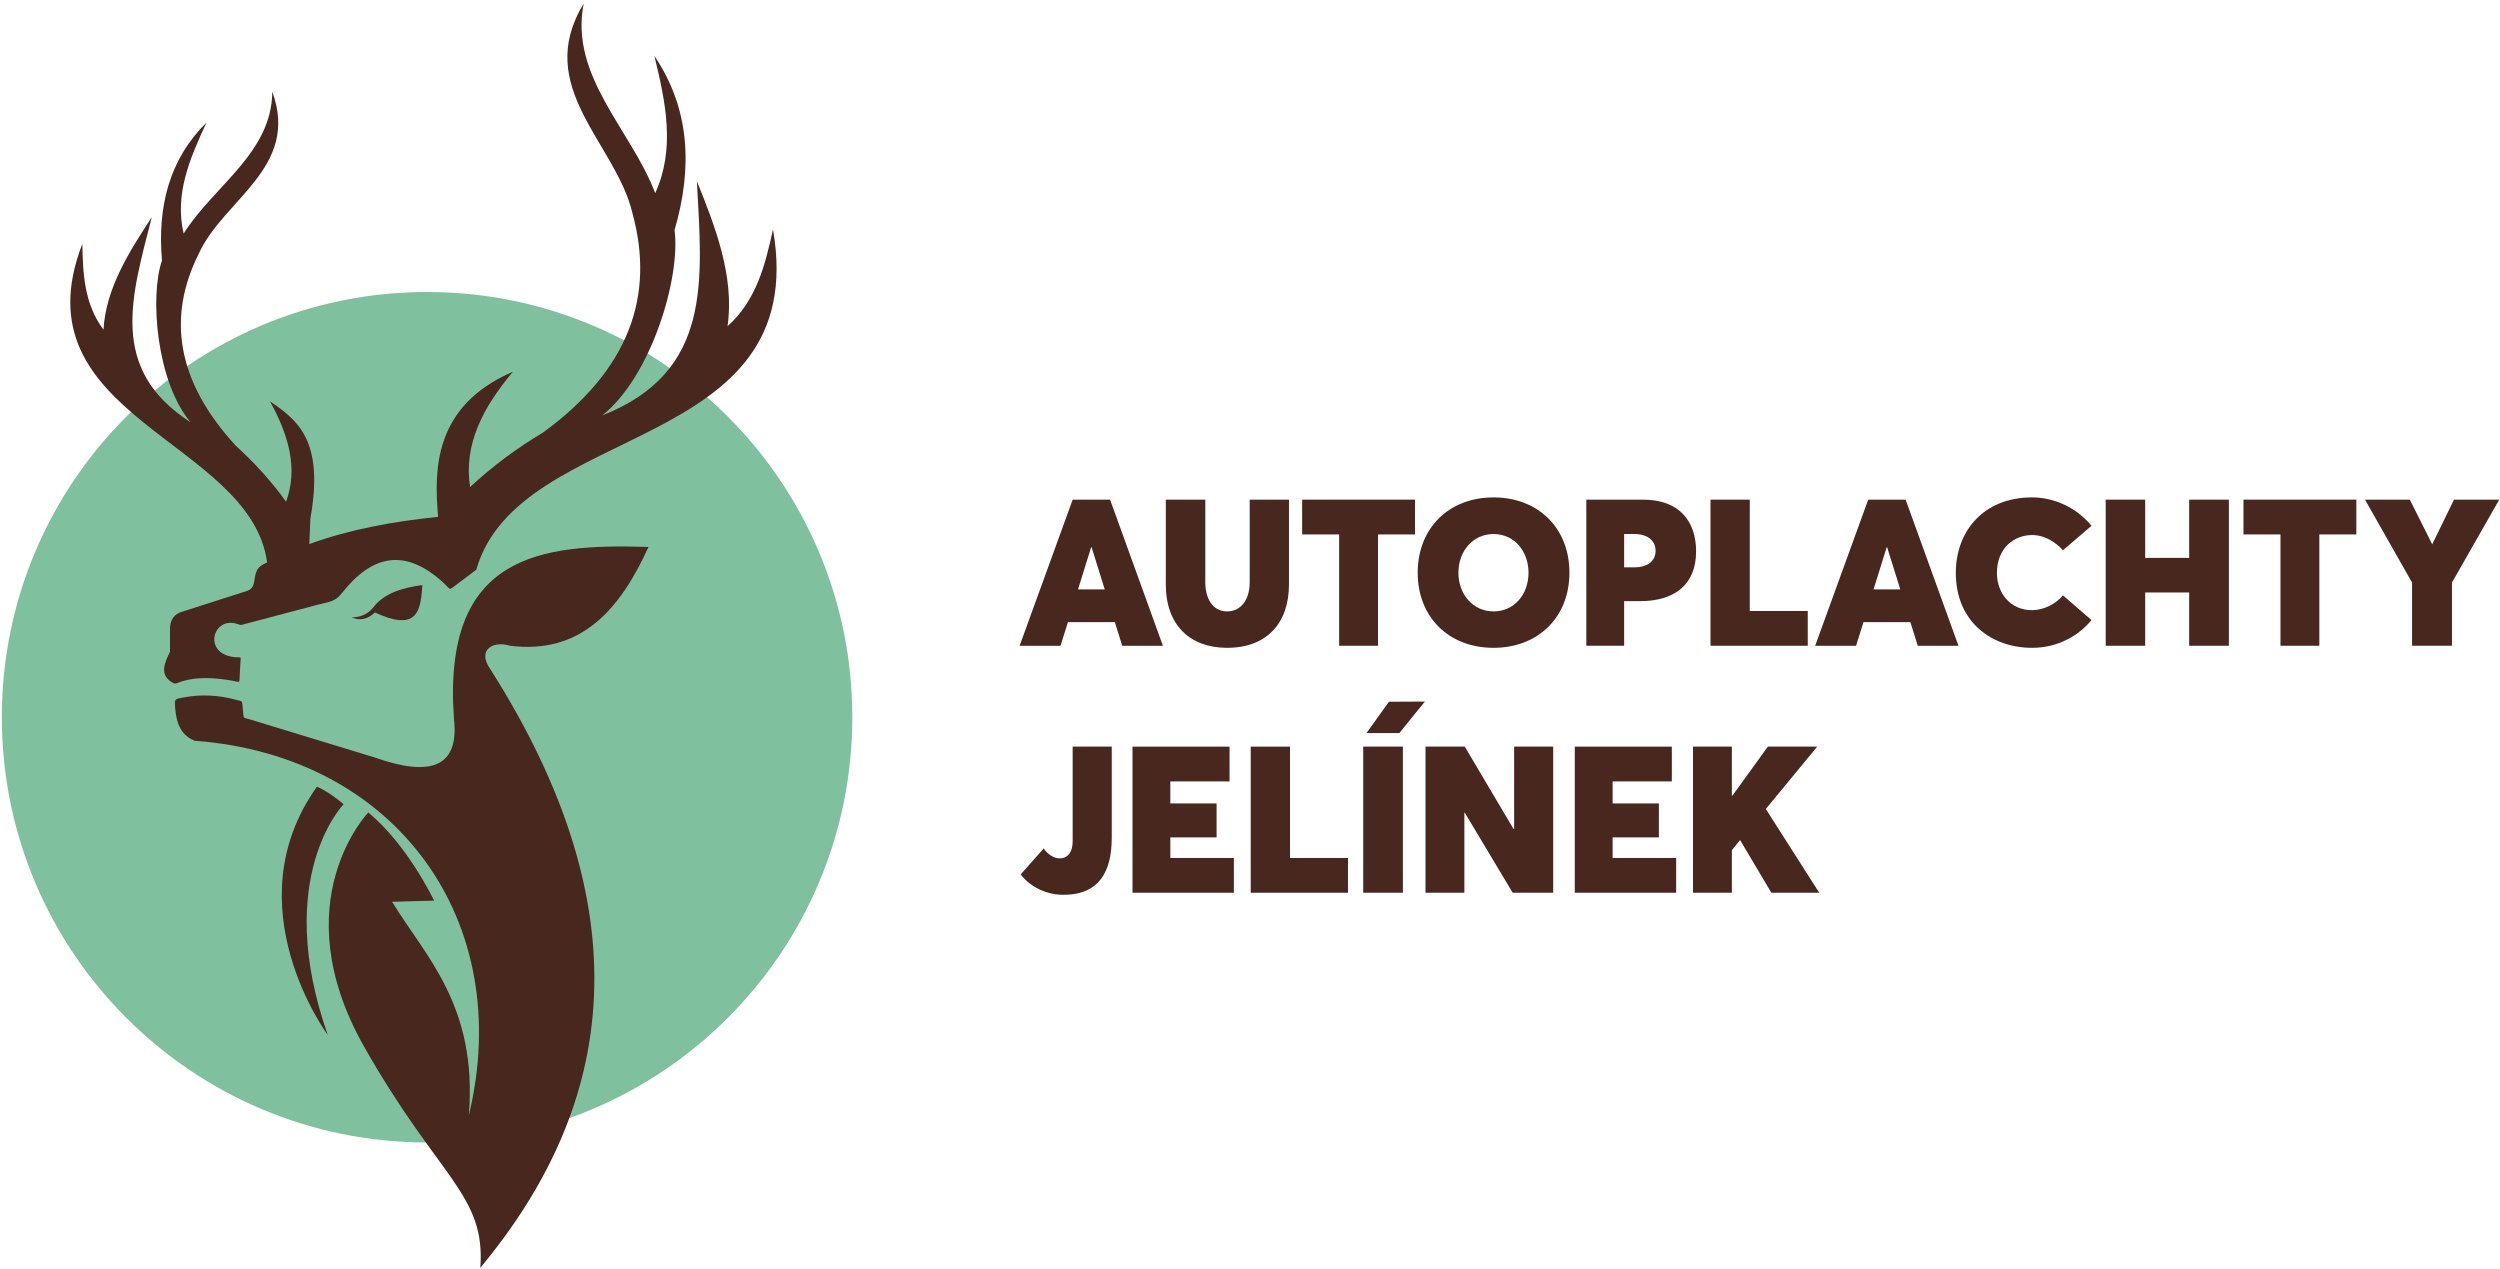 <?xml version="1.0" encoding="UTF-8"?>
<svg width="258px" height="131px" viewBox="0 0 258 131" version="1.1" xmlns="http://www.w3.org/2000/svg" xmlns:xlink="http://www.w3.org/1999/xlink">
    <title>logotype-komplet-jelinek (1)</title>
    <g id="Page-1" stroke="none" stroke-width="1" fill="none" fill-rule="evenodd">
        <g id="logotype-komplet-jelinek-(1)" transform="translate(0, 0)" fill-rule="nonzero">
            <g id="Clipped" transform="translate(0, 30)" fill="#00833D" opacity="0.5">
                <g id="Clipped">
                    <path d="M87.958,44.019 C87.958,68.256 68.311,87.904 44.074,87.904 C19.837,87.904 0.189,68.256 0.189,44.019 C0.189,19.783 19.837,0.135 44.074,0.135 C68.311,0.135 87.958,19.783 87.958,44.019" id="Path"></path>
                </g>
            </g>
            <g id="Clipped" transform="translate(105, 51)" fill="#48281E">
                <path d="M10.049,13.201 L5.211,13.201 L4.447,15.644 L0.224,15.644 L5.699,0.564 L9.56,0.564 L15.014,15.644 L10.812,15.644 L10.049,13.201 Z M9.009,9.824 L7.651,5.47 L7.608,5.47 L6.251,9.824 L9.009,9.824 Z" id="Shape"></path>
            </g>
            <g id="Group" transform="translate(7, 0)" fill="#48281E">
                <g id="Clipped" transform="translate(113, 51)">
                    <path d="M0.312,9.314 L0.312,0.564 L4.386,0.564 L4.386,9.081 C4.386,10.674 5.086,12.096 6.635,12.096 C7.972,12.096 8.969,11.013 8.969,9.081 L8.969,0.564 L13.022,0.564 L13.022,9.314 C13.022,13.265 10.772,15.856 6.635,15.856 C2.858,15.856 0.312,13.562 0.312,9.314" id="Path"></path>
                </g>
                <g id="Clipped" transform="translate(127, 51)">
                    <polygon id="Path" points="4.2 4.154 0.381 4.154 0.381 0.564 12.03 0.564 12.03 4.154 8.21 4.154 8.21 15.643 4.2 15.643"></polygon>
                </g>
                <g id="Clipped" transform="translate(139, 51)">
                    <path d="M0.306,8.104 C0.306,3.516 3.51,0.331 8.136,0.331 C12.719,0.331 15.965,3.474 15.965,8.104 C15.965,12.712 12.719,15.856 8.136,15.856 C3.51,15.856 0.306,12.691 0.306,8.104 M11.743,8.104 C11.743,5.895 10.279,4.111 8.136,4.111 C6.014,4.111 4.507,5.874 4.507,8.104 C4.507,10.334 6.014,12.096 8.136,12.096 C10.279,12.096 11.743,10.334 11.743,8.104" id="Shape"></path>
                </g>
                <g id="Clipped" transform="translate(156, 51)">
                    <path d="M0.707,0.564 L6.563,0.564 C10.34,0.564 12.037,2.815 12.037,5.916 C12.037,9.336 9.788,11.035 6.308,11.035 L4.611,11.035 L4.611,15.643 L0.707,15.643 L0.707,0.564 Z M5.672,7.552 C6.966,7.552 7.857,6.957 7.857,5.831 C7.857,4.897 7.136,4.111 5.672,4.111 L4.611,4.111 L4.611,7.552 L5.672,7.552 Z" id="Shape"></path>
                </g>
                <g id="Clipped" transform="translate(169, 51)">
                    <polygon id="Path" points="0.523 0.564 4.576 0.564 4.576 12.054 10.56 12.054 10.56 15.643 0.523 15.643"></polygon>
                </g>
                <g id="Clipped" transform="translate(180, 51)">
                    <path d="M10.149,13.201 L5.311,13.201 L4.547,15.644 L0.324,15.644 L5.799,0.564 L9.661,0.564 L15.114,15.644 L10.913,15.644 L10.149,13.201 Z M9.109,9.824 L7.751,5.47 L7.708,5.47 L6.35,9.824 L9.109,9.824 Z" id="Shape"></path>
                </g>
                <g id="Clipped" transform="translate(194, 51)">
                    <path d="M0.839,8.125 C0.839,3.835 3.682,0.331 8.711,0.331 C10.769,0.331 13.146,1.202 14.843,3.262 L11.894,5.789 C11.257,5.067 10.111,4.217 8.711,4.217 C6.844,4.217 5.082,5.577 5.082,8.125 C5.082,10.185 6.44,11.969 8.711,11.969 C9.899,11.969 11.172,11.332 11.894,10.44 L14.843,12.989 C13.548,14.582 11.384,15.856 8.711,15.856 C4.51,15.856 0.839,13.158 0.839,8.125" id="Path"></path>
                </g>
                <g id="Clipped" transform="translate(210, 51)">
                    <polygon id="Path" points="0.308 0.564 4.383 0.564 4.383 6.574 8.923 6.574 8.923 0.564 13.018 0.564 13.018 15.643 8.923 15.643 8.923 10.143 4.383 10.143 4.383 15.643 0.308 15.643"></polygon>
                </g>
                <g id="Clipped" transform="translate(224, 51)">
                    <polygon id="Path" points="4.345 4.154 0.526 4.154 0.526 0.564 12.174 0.564 12.174 4.154 8.355 4.154 8.355 15.643 4.345 15.643"></polygon>
                </g>
                <g id="Clipped" transform="translate(237, 51)">
                    <polygon id="Path" points="13.922 0.564 9.042 9.123 9.042 15.643 4.925 15.643 4.925 9.123 0.066 0.564 4.692 0.564 7.005 5.173 9.254 0.564"></polygon>
                </g>
                <g id="Clipped" transform="translate(98, 77)">
                    <path d="M0.331,13.241 L2.707,10.565 C3.153,11.181 3.747,11.584 4.383,11.584 C5.041,11.584 5.699,11.117 5.699,9.779 L5.699,0.052 L9.731,0.052 L9.731,9.482 C9.731,12.901 8.457,15.344 4.765,15.344 C3.131,15.344 1.434,14.664 0.331,13.241" id="Path"></path>
                </g>
                <g id="Clipped" transform="translate(109, 77)">
                    <polygon id="Path" points="0.874 0.052 10.889 0.052 10.889 3.641 4.778 3.641 4.778 5.914 9.552 5.914 9.552 9.418 4.778 9.418 4.778 11.542 11.335 11.542 11.335 15.131 0.874 15.131"></polygon>
                </g>
                <g id="Clipped" transform="translate(122, 77)">
                    <polygon id="Path" points="0.075 0.052 4.128 0.052 4.128 11.542 10.112 11.542 10.112 15.131 0.075 15.131"></polygon>
                </g>
                <g id="Clipped" transform="translate(133, 72)">
                    <path d="M0.683,5.052 L4.778,5.052 L4.778,20.132 L0.683,20.132 L0.683,5.052 Z M3.335,0.422 L7.048,0.401 L4.418,3.65 L1.023,3.65 L3.335,0.422 Z" id="Shape"></path>
                </g>
                <g id="Clipped" transform="translate(140, 77)">
                    <polygon id="Path" points="13.289 0.052 13.289 15.131 9.109 15.131 4.165 6.87 4.123 6.87 4.123 15.131 0.112 15.131 0.112 0.052 4.165 0.052 9.194 8.547 9.258 8.547 9.258 0.052"></polygon>
                </g>
                <g id="Clipped" transform="translate(167, 77)">
                    <polygon id="Path" points="5.578 9.694 4.729 10.735 4.729 15.131 0.719 15.131 0.719 0.052 4.729 0.052 4.729 5.128 4.772 5.128 8.443 0.052 13.535 0.052 8.231 6.487 13.747 15.131 8.803 15.131"></polygon>
                </g>
                <g id="Clipped" transform="translate(155, 77)">
                    <polygon id="Path" points="0.518 0.052 10.533 0.052 10.533 3.641 4.422 3.641 4.422 5.914 9.196 5.914 9.196 9.418 4.422 9.418 4.422 11.542 10.979 11.542 10.979 15.131 0.518 15.131"></polygon>
                </g>
                <g id="Clipped" transform="translate(11, 56)">
                    <path d="M28.845,18.137 C29.444,23.361 26.23,24.132 20.68,22.175 C16.402,20.87 12.124,19.564 7.846,18.258 C7.127,18.039 7.15,18.216 7.088,17.511 C7.07,17.31 7.053,17.11 7.035,16.909 C6.979,16.27 7.022,16.399 6.359,16.219 C4.569,15.734 2.76,15.626 0.93,15.98 C0.043,16.151 0.009,16.085 0.069,16.969 C0.192,18.771 0.748,19.908 2.091,20.445 C23.013,22.003 35.206,39.175 30.383,59.099 C31.31,47.729 25.839,42.632 22.466,37.064 L26.799,36.944 C26.799,36.944 24.073,31.194 20.008,27.849 C20.008,27.849 11.119,37.077 19.576,52.016 C23.415,58.795 26.535,62.601 28.637,65.643 C30.765,68.724 31.847,71.022 31.57,74.835 C45.695,57.856 48.374,37.873 32.591,13.041 C31.212,11.07 32.873,10.101 34.609,10.638 C41.915,11.569 45.975,6.955 48.923,0.445 C37.758,0.093 27.642,1.208 28.845,18.137" id="Path"></path>
                </g>
                <g id="Clipped" transform="translate(29, 60)">
                    <path d="M2.693,3.207 C6.708,5.072 7.306,3.357 7.519,1.237 C7.547,0.954 7.568,0.665 7.59,0.376 C5.488,0.669 3.585,1.22 2.456,2.772 C1.784,3.512 1.043,3.706 0.279,3.712 C0.316,3.729 0.353,3.744 0.39,3.758 C1.233,4.087 1.994,3.857 2.693,3.207" id="Path"></path>
                </g>
                <g id="Clipped">
                    <path d="M72.773,23.668 C71.968,27.369 71.047,31.013 68.084,33.663 C68.822,28.527 66.786,23.317 64.918,18.702 C65.464,28.951 66.555,38.384 55.147,42.875 C60.26,38.827 63.262,28.529 62.613,23.756 C64.501,17.274 64.199,11.203 60.53,5.765 C61.706,10.569 62.708,15.361 60.616,19.931 C58.156,13.413 51.755,7.875 53.236,0.377 C47.968,8.981 56.593,14.804 58.272,22.017 C60.589,30.499 57.971,38.114 49.059,44.626 C46.363,46.241 43.833,48.098 41.513,50.263 C40.827,45.862 42.864,42.005 45.942,38.357 C37.732,41.898 37.794,48.502 38.213,53.336 C33.68,53.807 29.217,54.59 24.924,56.144 C24.936,55.306 25.011,54.435 25.029,53.523 C26.479,45.411 23.699,43.372 20.862,41.413 C22.766,44.868 23.792,48.322 22.524,51.778 C20.995,49.647 19.245,47.733 17.323,45.987 C11.154,39.267 10.265,32.672 13.515,26.175 C16.042,20.603 23.972,17.282 21.096,9.457 C21.083,15.772 15,19.222 11.953,24.105 C10.997,20.063 12.585,16.343 14.315,12.641 C10.462,16.453 9.235,21.322 9.716,26.88 C8.418,30.643 9.185,39.473 12.673,43.582 C4.156,38.094 6.566,30.627 8.666,22.412 C6.406,25.849 3.914,29.74 3.68,34.021 C1.708,31.394 1.551,28.292 1.498,25.163 C-5.443,43.107 18.838,45.358 20.566,58.038 C20.422,58.112 20.278,58.186 20.134,58.262 C18.786,58.977 19.763,60.576 18.477,60.987 C16.249,61.701 14.021,62.414 11.793,63.128 C11,63.361 10.601,63.92 10.544,64.763 L10.544,67.262 C9.991,68.385 9.517,69.489 10.529,70.263 C11.132,70.723 11.122,70.519 11.764,70.32 C13.331,69.833 15.116,69.919 16.996,70.252 C17.803,70.396 17.694,70.553 17.737,69.747 C17.761,69.295 17.786,68.841 17.811,68.4 C17.852,67.692 17.949,67.879 17.296,67.824 C13.839,67.535 14.948,63.564 17.462,64.387 C17.944,64.545 17.795,64.523 18.311,64.386 C20.929,63.693 23.076,63.125 25.759,62.415 C27.01,62.084 27.543,62.152 28.324,61.163 C31.353,57.331 34.782,56.424 38.856,60.227 C39.55,60.874 39.291,60.946 40.041,60.384 C40.743,59.856 41.446,59.329 42.149,58.801 C46.556,43.424 76.816,46.942 72.773,23.668" id="Path"></path>
                </g>
                <g id="Clipped" transform="translate(22, 81)">
                    <path d="M3.709,0.189 C3.709,0.189 4.827,0.606 6.463,1.997 C6.463,1.997 -0.896,9.527 4.827,25.813 C4.827,25.813 -5.066,12.473 3.709,0.189" id="Path"></path>
                </g>
            </g>
        </g>
    </g>
</svg>
